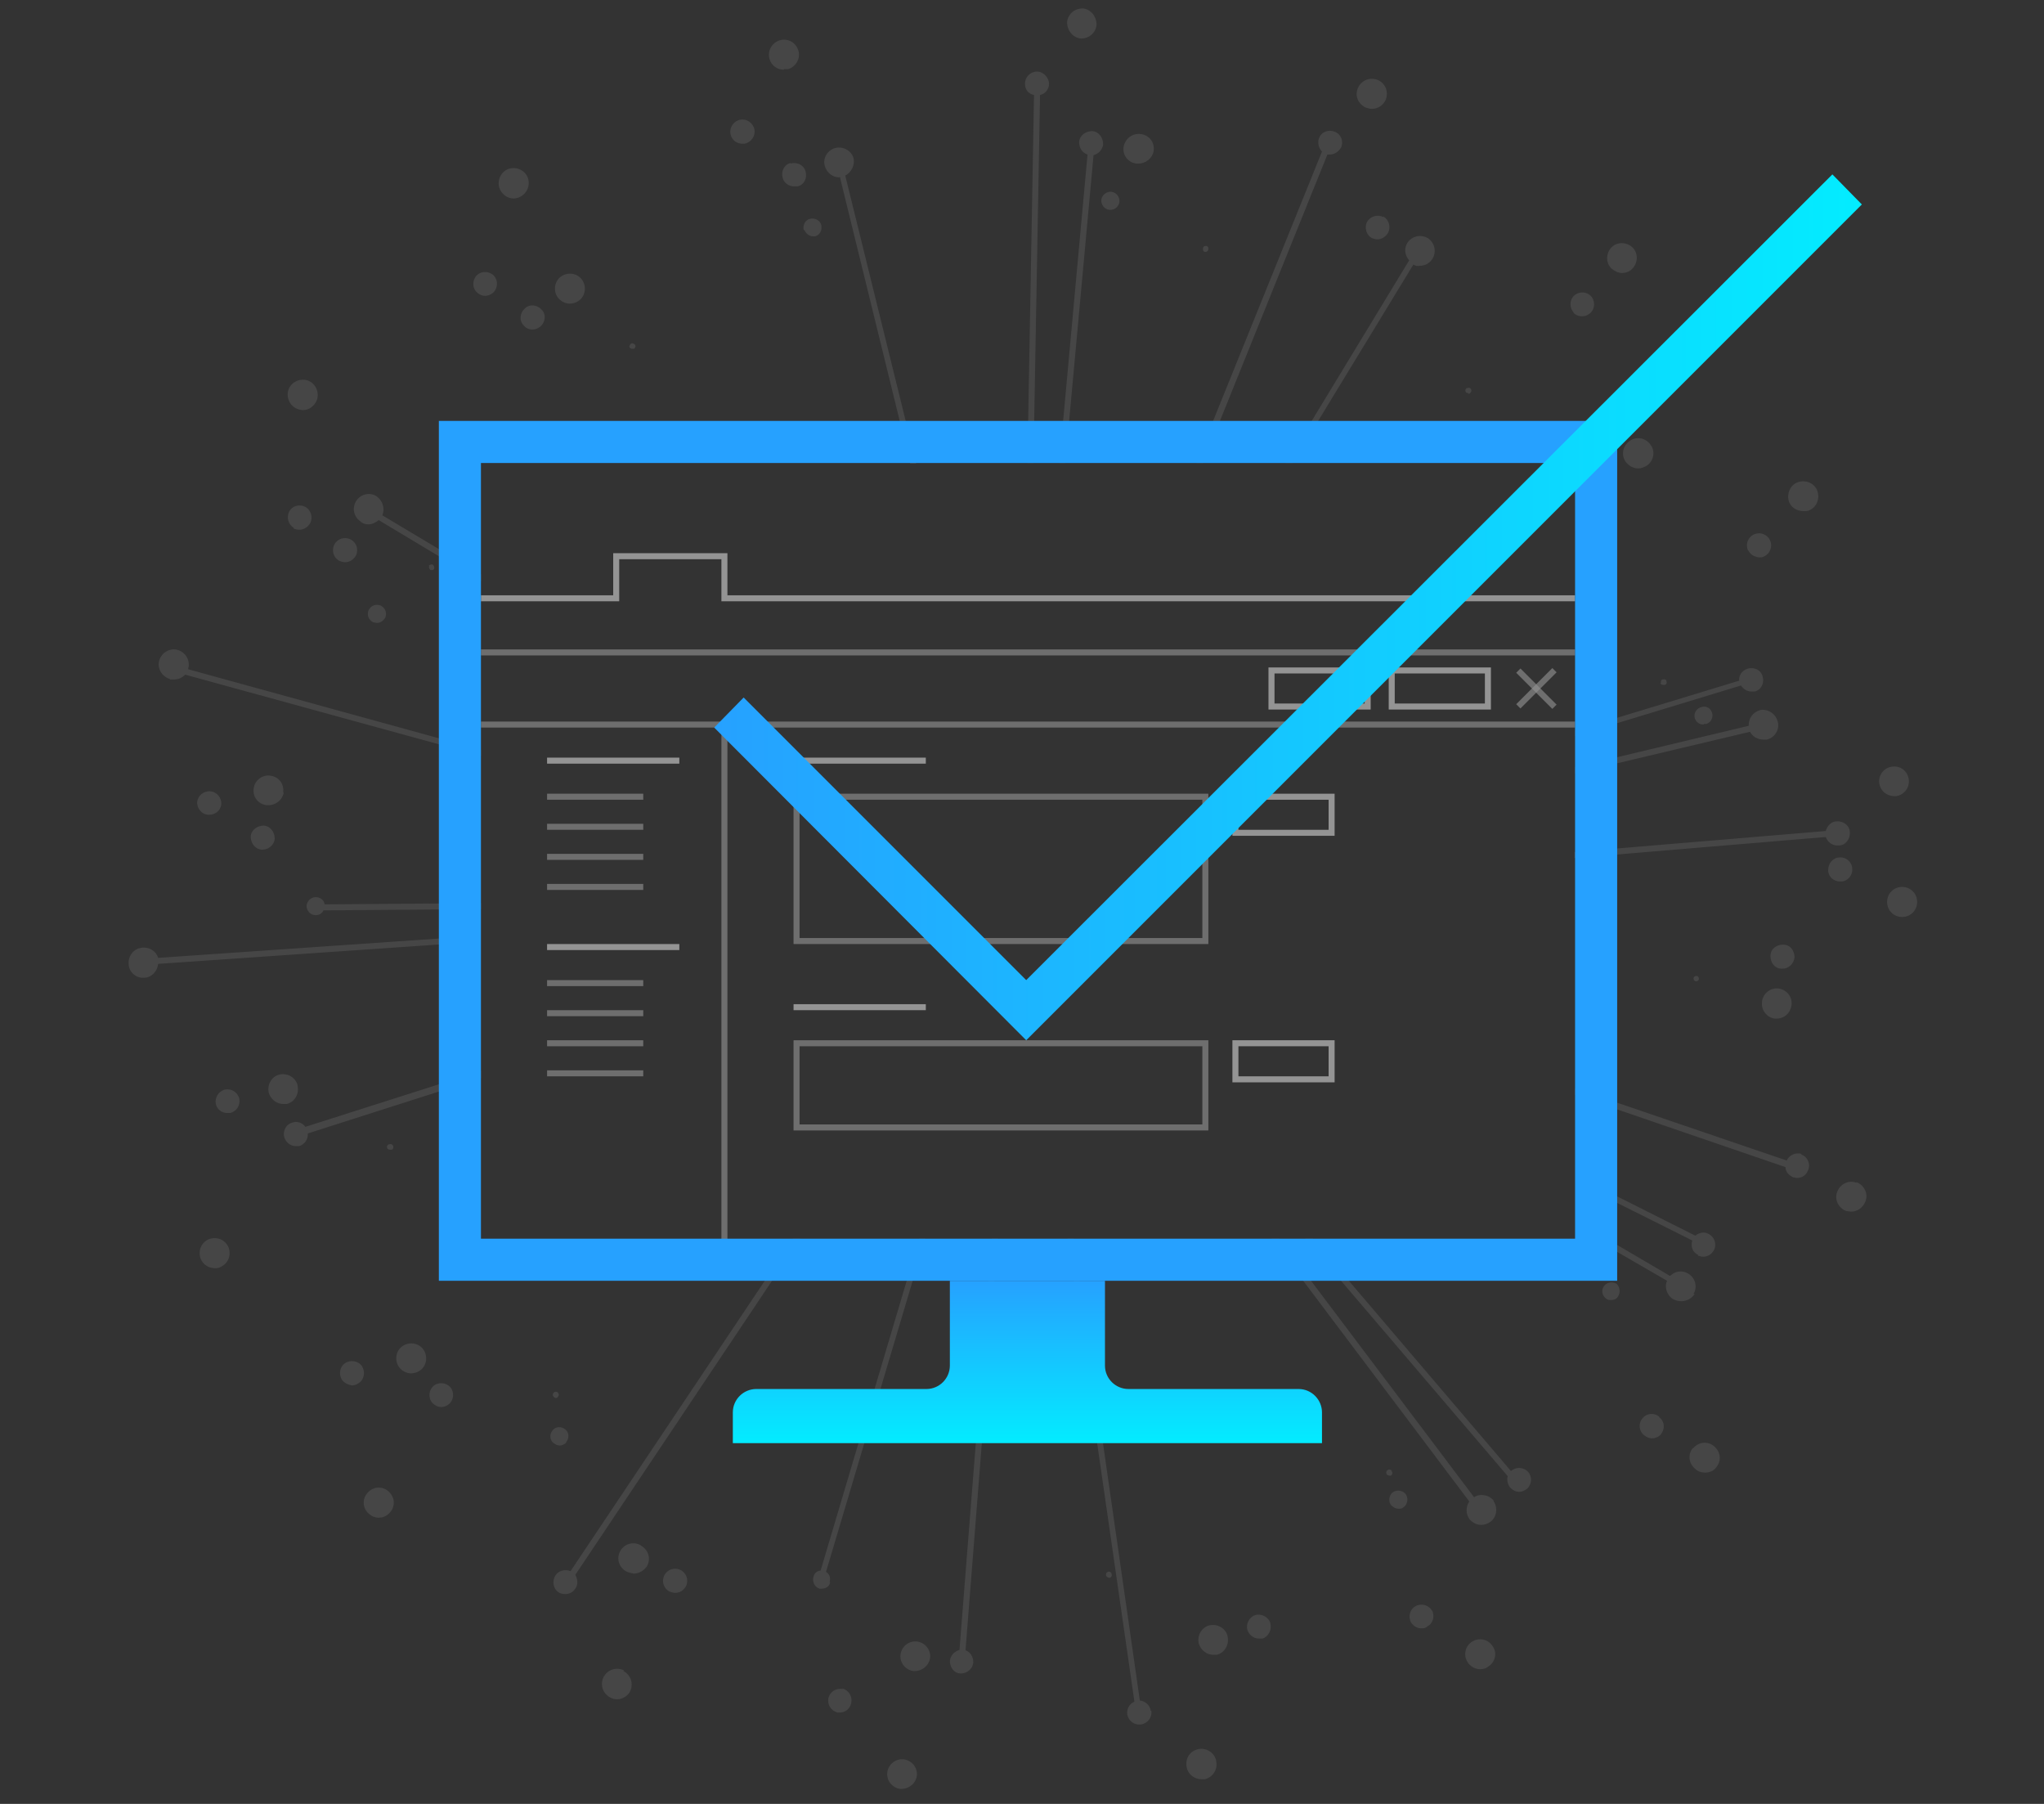 <?xml version="1.0" encoding="UTF-8"?>
<svg id="Layer_1" xmlns="http://www.w3.org/2000/svg" xmlns:xlink="http://www.w3.org/1999/xlink" version="1.1" viewBox="0 0 340 300">
  <rect x="0" y="0" width="340" height="300" fill="#333333" stroke="none"/>
  <!-- Generator: Adobe Illustrator 29.7.1, SVG Export Plug-In . SVG Version: 2.1.1 Build 8)  -->
  <defs>
    <style>
      .st0 {
        fill: url(#Gradients_1);
      }

      .st1 {
        fill: url(#Gradients_11);
      }

      .st2 {
        fill: #26a1ff;
      }

      .st3 {
        isolation: isolate;
        opacity: .6;
      }

      .st3, .st4, .st5 {
        fill: #f5f5f5;
      }

      .st6 {
        opacity: .5;
      }

      .st5 {
        opacity: .1;
      }
    </style>
    <linearGradient id="Gradients_1" data-name="Gradients 1" x1="171" y1="87" x2="171" y2="60" gradientTransform="translate(0 300) scale(1 -1)" gradientUnits="userSpaceOnUse">
      <stop offset="0" stop-color="#26a1ff"/>
      <stop offset="1" stop-color="#03ecff"/>
    </linearGradient>
    <linearGradient id="Gradients_11" data-name="Gradients 1" x1="118.8" y1="101" x2="309.7" y2="101" gradientTransform="matrix(1,0,0,1,0,0)" xlink:href="#Gradients_1"/>
  </defs>
  <g>
    <g class="st6">
      <polygon class="st4" points="262 100 120 100 120 93 103 93 103 100 80 100 80 99 102 99 102 92 121 92 121 99 262 99 262 100"/>
      <rect class="st3" x="80" y="108" width="182" height="1"/>
      <rect class="st3" x="80" y="120" width="182" height="1"/>
      <path class="st4" d="M228,118h-17v-7h17v7ZM212,117h15v-5h-15v5Z"/>
      <path class="st4" d="M222,139h-17v-7h17v7ZM206,138h15v-5h-15v5Z"/>
      <path class="st4" d="M222,180h-17v-7h17v7ZM206,179h15v-5h-15v5Z"/>
      <path class="st4" d="M248,118h-17v-7h17v7ZM232,117h15v-5h-15v5Z"/>
      <rect class="st3" x="255" y="110.3" width="1" height="8.5" transform="translate(-6.1 214.2) rotate(-45)"/>
      <rect class="st3" x="251.3" y="114" width="8.5" height="1" transform="translate(-6.1 214.2) rotate(-45)"/>
      <rect class="st3" x="120" y="121" width="1" height="86"/>
      <rect class="st4" x="91" y="126" width="22" height="1"/>
      <rect class="st4" x="132" y="126" width="22" height="1"/>
      <path class="st3" d="M201,157h-69v-25h69v25ZM133,156h67v-23h-67v23Z"/>
      <rect class="st4" x="132" y="167" width="22" height="1"/>
      <path class="st3" d="M201,188h-69v-15h69v15ZM133,187h67v-13h-67v13Z"/>
      <rect class="st3" x="91" y="132" width="16" height="1"/>
      <rect class="st3" x="91" y="137" width="16" height="1"/>
      <rect class="st3" x="91" y="142" width="16" height="1"/>
      <rect class="st3" x="91" y="147" width="16" height="1"/>
      <rect class="st4" x="91" y="157" width="22" height="1"/>
      <rect class="st3" x="91" y="163" width="16" height="1"/>
      <rect class="st3" x="91" y="168" width="16" height="1"/>
      <rect class="st3" x="91" y="173" width="16" height="1"/>
      <rect class="st3" x="91" y="178" width="16" height="1"/>
    </g>
    <path class="st5" d="M104.8,57.9c-.2-.2-.1-.5.1-.7,0,0,0,0,0,0,.2-.2.5-.1.7.1.2.2.1.5-.1.7,0,0-.2,0-.3,0-.2,0-.3,0-.4-.2ZM85.5,33c.5,0,1-.2,1.4-.5,0,0,0,0,0,0,1.1-.8,1.4-2.4.6-3.5,0,0,0,0,0,0-.8-1.1-2.4-1.4-3.5-.6-1.1.8-1.4,2.4-.6,3.5.5.7,1.2,1.1,2,1.1ZM179.7,6.4h0s.2,0,.2,0c1.3,0,2.4-1,2.5-2.3,0,0,0,0,0,0,0-1.4-1-2.6-2.3-2.7-1.4,0-2.5,1-2.6,2.3,0,0,0,0,0,0,0,1.4,1,2.6,2.3,2.7ZM94.8,50.5c.5,0,1.1-.2,1.5-.5,1.1-.8,1.3-2.4.5-3.5-.8-1.1-2.4-1.3-3.5-.5-1.1.8-1.3,2.4-.5,3.5.5.6,1.2,1,2,1ZM87.3,51.3c-.8.7-1,2-.2,2.8.4.5.9.7,1.5.7.5,0,.9-.2,1.3-.5,0,0,0,0,0,0,.8-.7,1-2,.2-2.8,0,0,0,0,0,0-.7-.8-2-1-2.8-.2,0,0,0,0,0,0ZM121.6,22.6c.3.8,1,1.3,1.9,1.3.2,0,.5,0,.7-.1,1-.4,1.6-1.5,1.2-2.6-.4-1-1.5-1.6-2.6-1.2-1,.4-1.6,1.5-1.2,2.6h0ZM32.8,133.3c-.1,1.1.7,2.1,1.8,2.2h.2c1,0,1.9-.7,2-1.7,0,0,0,0,0,0,.1-1.1-.7-2.1-1.8-2.2-1.1-.1-2.1.7-2.2,1.8ZM139.7,29.4s0,0,0,0l11.7,47.7h1l-11.8-47.9c1-.5,1.6-1.7,1.4-2.8-.3-1.3-1.7-2.1-3-1.8-1.3.3-2.2,1.7-1.8,3,.3,1.1,1.3,1.9,2.4,1.9ZM133.8,38.2c.2.6.8,1.1,1.4,1.1.1,0,.3,0,.4,0,.8-.2,1.2-1.1,1-1.9-.2-.8-1.1-1.2-1.9-1-.8.2-1.2,1.1-1,1.9ZM130.4,11.5c.2,0,.5,0,.7,0,1.3-.4,2.1-1.8,1.7-3.1,0,0,0,0,0,0-.4-1.3-1.7-2.1-3.1-1.7-1.3.4-2.1,1.8-1.7,3.1.3,1.1,1.3,1.8,2.4,1.8ZM131.5,27.1c-1.1.3-1.6,1.4-1.3,2.5h0c.2.8,1,1.4,1.9,1.4.2,0,.4,0,.6,0,1.1-.3,1.6-1.4,1.3-2.5,0,0,0,0,0,0-.3-1.1-1.5-1.6-2.5-1.3ZM172,15.7l-1.1,61.3h1l1.1-61.2c.9-.2,1.5-1,1.5-1.9s-.9-2-2-2-2,.9-2,2,.6,1.7,1.5,1.9ZM80.7,49.2c.5,0,.9-.2,1.3-.5.8-.7.9-2,.2-2.8-.7-.8-2-.9-2.8-.2,0,0,0,0,0,0-.8.7-.9,2-.2,2.8.4.4.9.7,1.5.7ZM28.3,113c.2,0,.5,0,.7,0,.7,0,1.3-.3,1.8-.8l49.2,13.5v-1l-48.7-13.4s0,0,0-.1h0c.4-1.3-.4-2.7-1.7-3.1,0,0,0,0,0,0-1.3-.4-2.7.4-3.1,1.7,0,0,0,0,0,0-.4,1.3.4,2.7,1.7,3.1ZM48.8,87.9h0c.3.1.6.2,1,.2.7,0,1.4-.4,1.8-1.1.5-1,.1-2.2-.8-2.7,0,0,0,0,0,0-1-.5-2.2-.2-2.7.8h0c-.5,1-.1,2.2.8,2.7ZM43.7,141.3c1,0,1.9-.8,2-1.8,0,0,0,0,0,0,0-1.1-.7-2.1-1.8-2.2,0,0,0,0,0,0-1.1,0-2.1.7-2.2,1.8,0,1.1.7,2.1,1.8,2.2h0s.2,0,.2,0ZM47.1,131.8s0,0,0,0c.2-1.4-.7-2.6-2.1-2.8-1.3-.2-2.6.7-2.8,2.1h0c-.2,1.4.7,2.6,2.1,2.8h0c.1,0,.3,0,.4,0,1.2,0,2.3-.9,2.5-2.1ZM48.9,67.7c.4.3,1,.5,1.5.5.8,0,1.5-.4,2-1.1,0,0,0,0,0,0,.8-1.1.5-2.7-.6-3.5-1.1-.8-2.7-.5-3.5.6,0,0,0,0,0,0-.8,1.1-.5,2.7.6,3.5ZM80,155.6l-53.7,3.7c-.3-1.1-1.4-1.8-2.6-1.7,0,0,0,0,0,0-1.4.1-2.4,1.3-2.3,2.7,0,1.3,1.2,2.4,2.5,2.3h.1s0,0,0,0c1.2,0,2.2-1.1,2.3-2.3l53.6-3.7v-1ZM56.5,93.3c.3.1.6.2.9.2.7,0,1.4-.4,1.8-1.1h0c.5-1,.1-2.2-.9-2.7,0,0,0,0,0,0-1-.5-2.2-.1-2.7.9h0c-.5,1-.1,2.2.9,2.7ZM60,86.8c.4.3.9.4,1.3.4.6,0,1.2-.3,1.7-.7l17,10.2v-1.2l-16.4-9.8c.5-1.2,0-2.5-1-3.2,0,0,0,0,0,0-1.2-.7-2.7-.3-3.4.9,0,0,0,0,0,0-.7,1.2-.3,2.7.9,3.4ZM63.3,100.7c-.8-.3-1.6,0-2,.8,0,0,0,0,0,0-.3.8,0,1.6.8,2,.2,0,.4.1.6.1.6,0,1.1-.4,1.4-.9,0,0,0,0,0,0,.3-.8,0-1.6-.8-2,0,0,0,0,0,0ZM71.4,94.1c-.1.2,0,.5.2.7,0,0,.2,0,.2,0,.2,0,.3,0,.4-.2.1-.2,0-.5-.2-.7-.2-.1-.5,0-.7.2ZM290.8,91.5c.3.7,1,1.1,1.8,1.2.3,0,.6,0,.9-.2,1-.5,1.4-1.7.9-2.7-.5-1-1.7-1.4-2.7-.9-1,.5-1.4,1.7-.9,2.7h0ZM179.5,23.6c0,1,.5,1.8,1.4,2.1l-4.7,51.3h1l4.7-51.2c.8-.2,1.5-.9,1.6-1.8,0-1.1-.7-2.1-1.8-2.2-1.1,0-2.1.7-2.2,1.8ZM276.2,113.6c0,.2.3.3.5.3,0,0,.1,0,.2,0,.3,0,.4-.4.3-.6,0-.3-.4-.4-.6-.3-.3,0-.4.4-.3.6h0ZM283.4,120.4c.1,0,.3,0,.4,0,.8-.2,1.2-1.1,1-1.8-.2-.8-1-1.3-1.8-1-.8.2-1.3,1-1.1,1.8.2.7.8,1.1,1.5,1.1ZM269.8,45.4c.7,0,1.4-.3,1.8-.8.9-1,.9-2.6-.1-3.5-1-.9-2.6-.9-3.5.1,0,0,0,0,0,0-.9,1-.9,2.6.1,3.5.5.4,1.1.7,1.7.7ZM270.5,76.9h0c.5.6,1.2,1,2,1,.5,0,1-.2,1.5-.5,1.1-.8,1.4-2.4.5-3.5-.8-1.1-2.4-1.4-3.5-.5-1.1.8-1.4,2.4-.5,3.5ZM297.7,83.7c.4.8,1.3,1.3,2.3,1.3.4,0,.8,0,1.1-.2,1.2-.6,1.7-2.1,1.1-3.4,0,0,0,0,0,0-.6-1.2-2.1-1.7-3.4-1.1-1.2.6-1.7,2.2-1.1,3.4h0ZM292.8,118.1c-1.2.3-2,1.4-1.9,2.6l-28.9,6.9v1l29.1-6.9c.4.8,1.3,1.3,2.2,1.3.2,0,.4,0,.6,0,1.3-.3,2.2-1.7,1.8-3-.3-1.3-1.7-2.2-3-1.9ZM52.5,149.2h0c-.8,0-1.5.7-1.5,1.5,0,0,0,0,0,0,0,.8.7,1.5,1.5,1.5.6,0,1.1-.3,1.3-.8l26.2-.2v-1l-26,.2c-.1-.7-.7-1.2-1.5-1.2ZM282.4,208.8c.3.1.6.2.9.2.8,0,1.4-.4,1.8-1.1,0,0,0,0,0,0,.5-1,.1-2.2-.9-2.7,0,0,0,0,0,0-.7-.4-1.6-.2-2.2.3l-19.9-10v1.1l19.4,9.7c-.3.9,0,2,1,2.4ZM262,122.4l27.6-8.4c.4.6,1,1,1.7,1,.2,0,.4,0,.6,0,1.1-.3,1.6-1.4,1.3-2.5,0,0,0,0,0,0-.3-1.1-1.4-1.6-2.5-1.3,0,0,0,0,0,0-.9.3-1.5,1.1-1.4,2l-27.3,8.3v1ZM199,77h1.1l20.7-51.3c.1,0,.3,0,.4,0,.8,0,1.5-.5,1.9-1.2,0,0,0,0,0,0,.4-1,0-2.2-1.1-2.6-1-.4-2.2,0-2.6,1.1,0,0,0,0,0,0-.3.8,0,1.7.5,2.2l-20.9,51.7ZM200.4,41.9s0,0,.1,0c.2,0,.4-.1.5-.4,0,0,0,0,0,0,0-.3,0-.5-.3-.6-.3,0-.5,0-.6.4,0,.3,0,.5.3.6ZM227.2,17.9c.3.1.7.2,1,.2,1,0,1.9-.6,2.3-1.5,0,0,0,0,0,0,.5-1.3,0-2.7-1.3-3.3,0,0,0,0,0,0-1.3-.5-2.7,0-3.3,1.3-.6,1.3,0,2.7,1.3,3.3ZM189,27.2h.4c1.2,0,2.3-.9,2.5-2.1.2-1.4-.7-2.6-2.1-2.8-1.4-.2-2.6.7-2.9,2.1-.2,1.4.7,2.6,2.1,2.8ZM267.7,71.2c.5,0,.9-.2,1.3-.5.8-.7,1-2,.3-2.8,0,0,0,0,0,0-.7-.9-2-1-2.8-.3,0,0,0,0,0,0-.8.7-1,2-.3,2.8.4.5.9.7,1.5.7ZM183.2,33.2c-.1.8.5,1.6,1.3,1.7h0s.2,0,.2,0c.8,0,1.4-.6,1.5-1.3.1-.8-.5-1.6-1.3-1.7-.8-.1-1.6.5-1.7,1.3,0,0,0,0,0,0ZM260.3,76.4c.4,0,.7-.1,1-.3,0,0,0,0,0,0,.6-.5.7-1.5.2-2.1,0,0,0,0,0,0-.5-.6-1.5-.7-2.1-.2-.6.5-.7,1.5-.2,2.1.3.3.7.5,1.1.5ZM213.8,77h1.2l20.1-33c.3.2.7.3,1.1.2.9,0,1.7-.5,2.1-1.2.7-1.2.3-2.7-.8-3.4,0,0,0,0,0,0-1.2-.7-2.7-.3-3.4.8,0,0,0,0,0,0-.6,1-.4,2.1.3,2.9l-20.4,33.6ZM261.7,52c.4.4.9.6,1.4.6.6,0,1.1-.2,1.5-.6,0,0,0,0,0,0,.8-.8.7-2.1,0-2.8,0,0,0,0,0,0-.8-.8-2.1-.7-2.8,0h0c-.8.8-.7,2.1,0,2.8h0ZM244.2,65.5c.1,0,.3,0,.4-.2.2-.2.2-.5,0-.7,0,0,0,0,0,0-.2-.2-.5-.1-.7,0,0,0,0,0,0,0-.2.2-.2.5,0,.7.1,0,.2.1.4.1ZM230.1,36.1c-1-.5-2.2-.1-2.7.8,0,0,0,0,0,0-.5,1-.1,2.2.8,2.7.3.1.6.2.9.2.7,0,1.4-.4,1.8-1.1.5-1,.1-2.2-.8-2.7ZM204.2,272.1c-.3-1.3-1.7-2.1-3-1.8,0,0,0,0,0,0-1.3.3-2.1,1.7-1.8,3h0c.3,1.1,1.3,1.9,2.4,1.9.2,0,.4,0,.6,0,0,0,0,0,0,0,1.3-.3,2.1-1.7,1.8-3,0,0,0,0,0,0ZM281.6,240.8c-.9,1.1-.7,2.6.4,3.5.4.4,1,.6,1.6.6.8,0,1.5-.3,1.9-.9.9-1.1.7-2.6-.4-3.5-1.1-.9-2.6-.7-3.5.4ZM281.7,215.2c.7-1.2.3-2.7-.9-3.4,0,0,0,0,0,0-1-.6-2.2-.4-3,.4l-15.7-9.2v1.2l15.2,8.8c-.5,1.1,0,2.5,1.1,3.1.4.2.8.3,1.3.3.9,0,1.7-.5,2.2-1.2ZM276,235.6c-.9-.7-2.1-.6-2.8.3-.7.8-.6,2.1.3,2.8h0c.4.3.8.5,1.3.5.6,0,1.2-.3,1.5-.7,0,0,0,0,0,0,.7-.9.6-2.1-.3-2.8,0,0,0,0,0,0ZM248.5,249.6c-.8-1-2.3-1.3-3.3-.6l-32.4-43h-1.3l32.9,43.7c-.6.9-.6,2,0,2.9h0c.5.6,1.2,1,2,1,.5,0,1.1-.2,1.5-.5,0,0,0,0,0,0,1.1-.8,1.3-2.4.5-3.5,0,0,0,0,0,0ZM251.3,244.6s0,0,0,0l-32.9-38.6h-1.3l33.7,39.5c-.2.6,0,1.4.4,1.9h0c.4.4.9.7,1.5.7.5,0,.9-.2,1.3-.5.8-.7.9-2,.2-2.8-.7-.8-2-.9-2.8-.2ZM231.5,244.6c-.1-.2-.5-.3-.7-.1-.2.1-.3.5-.1.7h0c0,.1.3.2.4.2,0,0,.2,0,.3,0,.2-.2.3-.5.1-.7ZM211.3,269.9c-.3-1-1.5-1.6-2.5-1.3-1,.3-1.6,1.5-1.3,2.5h0c.3.8,1,1.4,1.9,1.4.2,0,.4,0,.6,0,0,0,0,0,0,0,1-.3,1.6-1.5,1.3-2.5,0,0,0,0,0,0ZM233.9,248.6c-.4-.7-1.4-.9-2.1-.5,0,0,0,0,0,0-.7.4-.9,1.4-.5,2.1.3.4.8.7,1.3.7.3,0,.6,0,.8-.2,0,0,0,0,0,0,.7-.4.9-1.4.5-2.1,0,0,0,0,0,0ZM34.7,206.1s0,0,0,0c-1.3.6-1.8,2-1.3,3.3.4.9,1.3,1.5,2.3,1.5.3,0,.7,0,1-.2,1.3-.6,1.8-2,1.3-3.3-.6-1.3-2-1.8-3.3-1.3ZM248.3,273.8c-.7-1.2-2.3-1.5-3.4-.8,0,0,0,0,0,0-1.2.7-1.5,2.3-.8,3.4.4.7,1.3,1.2,2.1,1.2.5,0,.9-.1,1.3-.4,1.2-.7,1.6-2.3.8-3.4h0ZM268.9,213.5c-.7-.4-1.6-.3-2.1.4,0,0,0,0,0,0-.5.7-.3,1.6.4,2.1.2.2.5.2.8.2.5,0,1-.2,1.2-.7,0,0,0,0,0,0,.4-.7.2-1.6-.4-2.1ZM308.8,196.7c-1.3-.5-2.7.2-3.2,1.5-.5,1.3.2,2.7,1.5,3.2.3,0,.5.1.8.1,1.1,0,2-.7,2.4-1.7.5-1.3-.2-2.7-1.5-3.2ZM299.7,191.9c-1-.3-2.1.2-2.5,1.1l-35.2-12v1.1l35,12c0,.8.6,1.4,1.3,1.7.2,0,.4.1.6.1.9,0,1.6-.5,1.9-1.4.4-1-.2-2.2-1.2-2.5ZM315.4,132.4s0,0,0,0c1.4-.2,2.3-1.5,2.1-2.8-.2-1.4-1.4-2.3-2.8-2.1,0,0,0,0,0,0-1.4.2-2.3,1.5-2.1,2.8h0c.2,1.2,1.2,2.1,2.5,2.1h.3ZM316.4,147.5c-1.4,0-2.5,1.1-2.5,2.5s1.1,2.5,2.5,2.5,2.5-1.1,2.5-2.5-1.1-2.5-2.5-2.5ZM304.1,144.6s0,0,0,0c0,0,0,0,0,0h0ZM306.2,146.6s0,0,0,0c1.1,0,2-1,1.9-2.1,0,0,0,0,0,0,0-1.1-1-2-2.1-1.9,0,0,0,0,0,0-1.1,0-1.9,1-1.9,2.1,0,1.1.9,1.9,2,1.9h0ZM282.1,163.2c.3,0,.5-.2.5-.4,0-.3-.2-.5-.4-.5,0,0,0,0,0,0-.3,0-.5.2-.5.4,0,0,0,0,0,0,0,.3.2.5.4.5h0ZM293.1,166.6s0,0,0,0c-.2,1.4.8,2.6,2.1,2.8h.3c1.3,0,2.3-.9,2.5-2.2,0,0,0,0,0,0,.2-1.4-.8-2.6-2.1-2.8-1.4-.2-2.6.8-2.8,2.1ZM296.5,161.1c1,0,1.9-.8,2-1.9h0c0-1.1-.7-2.1-1.9-2.1,0,0,0,0,0,0-1.1,0-2.1.7-2.1,1.9h0c0,1.1.7,2.1,1.9,2.1h.1ZM305.7,140.6h.2c1.1,0,1.9-1.1,1.8-2.2,0,0,0,0,0,0,0-1.1-1.1-1.9-2.2-1.8-.9,0-1.6.8-1.8,1.6l-41.8,3.5v1l41.8-3.5c.3.8,1,1.4,1.9,1.4ZM238.2,267.9c-.5-1-1.8-1.3-2.7-.8,0,0,0,0,0,0-1,.5-1.3,1.8-.8,2.7.4.6,1,1,1.7,1,.4,0,.7,0,1-.3,1-.5,1.3-1.8.8-2.7,0,0,0,0,0,0ZM74.9,230.7c-.7-.8-2-.9-2.8-.2,0,0,0,0,0,0-.8.7-.9,2-.2,2.8.4.4.9.7,1.5.7.5,0,.9-.2,1.3-.5,0,0,0,0,0,0,.8-.7.9-2,.2-2.8,0,0,0,0,0,0ZM202.3,292.8c-.3-1.3-1.6-2.2-3-1.9,0,0,0,0,0,0-1.4.3-2.2,1.6-1.9,3,.2,1.2,1.3,2,2.5,2,.2,0,.3,0,.5,0,1.3-.3,2.2-1.6,1.9-3,0,0,0,0,0,0ZM92.1,231.6s0,0,0,0c-.2.2-.2.5,0,.7,0,0,.2.2.3.2.1,0,.3,0,.4-.2h0c.2-.2.2-.5,0-.7h0c-.2-.2-.5-.2-.7,0ZM94.2,239.8s0,0,0,0c.5-.6.5-1.6-.2-2.1,0,0,0,0,0,0-.6-.5-1.6-.5-2.1.2,0,0,0,0,0,0-.5.6-.5,1.6.2,2.1.3.2.6.4,1,.4.4,0,.8-.2,1.1-.5ZM61.3,248.1c-1,.9-1.1,2.5-.1,3.5.5.5,1.1.8,1.8.8.6,0,1.2-.2,1.7-.7,1-.9,1.1-2.5.1-3.5-.9-1-2.5-1.1-3.5-.1ZM60.2,227.2h0c-.6-.9-1.9-1.1-2.8-.5,0,0,0,0,0,0-.9.6-1.1,1.9-.5,2.8.4.5,1,.8,1.6.9.4,0,.8-.1,1.2-.4.9-.6,1.1-1.9.5-2.8ZM37.4,181.2s0,0,0,0c-1.1.3-1.7,1.4-1.5,2.4h0c.2.9,1,1.5,1.9,1.5.2,0,.3,0,.5,0,1.1-.3,1.7-1.3,1.5-2.4-.3-1.1-1.3-1.7-2.4-1.5ZM133.1,206h-1.2l-37,55.3c-.9-.4-2-.1-2.5.7-.6.9-.4,2.2.5,2.8.3.2.7.3,1.1.3.7,0,1.3-.3,1.7-.9.5-.7.4-1.6,0-2.3l37.4-55.9ZM49.5,180.5c-.3-1.3-1.7-2.1-3-1.8-1.3.3-2.1,1.7-1.8,3,.3,1.1,1.3,1.9,2.4,1.9.2,0,.4,0,.6,0,1.3-.3,2.1-1.7,1.8-3ZM64.7,190.3s0,0,0,0c-.3.1-.4.4-.3.6,0,.2.3.3.5.3,0,0,.1,0,.2,0,0,0,0,0,0,0,.3,0,.4-.4.3-.6,0,0,0,0,0,0-.1-.3-.4-.4-.6-.3ZM80,179.2v-1.1l-29.2,9.3c-.5-.7-1.4-1-2.2-.7-1.1.3-1.6,1.5-1.3,2.5h0c.3.8,1,1.4,1.9,1.4.2,0,.4,0,.6,0,0,0,0,0,0,0,.9-.3,1.5-1.2,1.4-2.1l28.8-9.2ZM70.4,224.4c-.8-1.1-2.4-1.3-3.5-.5-1.1.8-1.3,2.4-.5,3.5.5.6,1.2,1,2,1,.5,0,1.1-.2,1.5-.5,1.1-.8,1.3-2.4.5-3.5,0,0,0,0,0,0ZM160.6,274.5l5.4-68.5h-1l-5.4,68.4c-.8.2-1.5.9-1.6,1.8,0,0,0,0,0,0,0,1.1.7,2.1,1.8,2.1h.1c1,0,1.9-.8,2-1.8h0c0-1-.5-1.8-1.4-2.1ZM152.6,273s0,0,0,0c-1.4-.2-2.6.8-2.8,2.1,0,0,0,0,0,0-.2,1.4.8,2.6,2.1,2.8.1,0,.2,0,.3,0,1.2,0,2.3-.9,2.5-2.1,0,0,0,0,0,0,.2-1.4-.8-2.6-2.1-2.8ZM150.4,292.6c-1.4-.2-2.6.8-2.8,2.1,0,0,0,0,0,0-.2,1.4.8,2.6,2.1,2.8h.3c1.2,0,2.3-.9,2.5-2.1,0,0,0,0,0,0,.2-1.4-.8-2.6-2.1-2.8ZM184.4,261.4c-.3,0-.5.3-.4.6,0,.2.3.4.5.4h0c.3,0,.5-.3.4-.6,0,0,0,0,0,0,0-.3-.3-.5-.6-.4ZM191.4,284.5c-.1-.9-.9-1.6-1.8-1.7l-11-76.8h-1l11.1,77c-.8.3-1.3,1.2-1.2,2.1.2,1,1,1.7,2,1.7,0,0,.2,0,.3,0,1.1-.2,1.9-1.2,1.7-2.3,0,0,0,0,0,0ZM140.2,280.9c-1.1-.2-2.1.4-2.4,1.5,0,0,0,0,0,0-.2,1.1.4,2.1,1.5,2.4h0c.1,0,.3,0,.4,0,.9,0,1.7-.6,1.9-1.6.2-1.1-.4-2.1-1.5-2.4ZM103.8,277.8h0c-1.2-.6-2.7-.2-3.4,1.1,0,0,0,0,0,0-.6,1.2-.2,2.7,1.1,3.4.4.2.7.3,1.1.3.9,0,1.8-.5,2.2-1.3,0,0,0,0,0,0,.6-1.2.2-2.7-1.1-3.4ZM106.6,257s0,0,0,0c-1.2-.7-2.7-.3-3.4.9-.7,1.2-.3,2.7.9,3.4h0c.4.2.8.3,1.3.4.9,0,1.7-.5,2.2-1.2,0,0,0,0,0,0,.7-1.2.3-2.7-.9-3.4ZM113.2,261.1c-1-.5-2.2-.1-2.7.9-.5,1-.1,2.2.9,2.7h0c.3.1.6.2.9.2.8,0,1.4-.4,1.8-1.1.5-1,.1-2.2-.9-2.7ZM138,263.1c.2-.7,0-1.3-.6-1.7l16.5-55.4h-1l-16.4,55.2c-.6,0-1.1.5-1.2,1.1-.2.8.2,1.6,1,1.9.1,0,.3,0,.4,0,.7,0,1.3-.4,1.4-1.1,0,0,0,0,0,0Z"/>
    <path class="st2" d="M184,213h85V70H73v143h111ZM262,206H80V77h182v129Z"/>
    <path class="st0" d="M158,213v14.1c0,2.1-1.7,3.9-3.9,3.9h-28.3c-2.1,0-3.9,1.7-3.9,3.9v5.1h98v-5.1c0-2.1-1.7-3.9-3.9-3.9h-28.3c-2.1,0-3.9-1.7-3.9-3.9v-14.1h-26Z"/>
  </g>
  <polygon class="st1" points="170.7 173 118.8 121 123.7 116 170.7 163 304.8 29 309.7 34 170.7 173"/>
</svg>